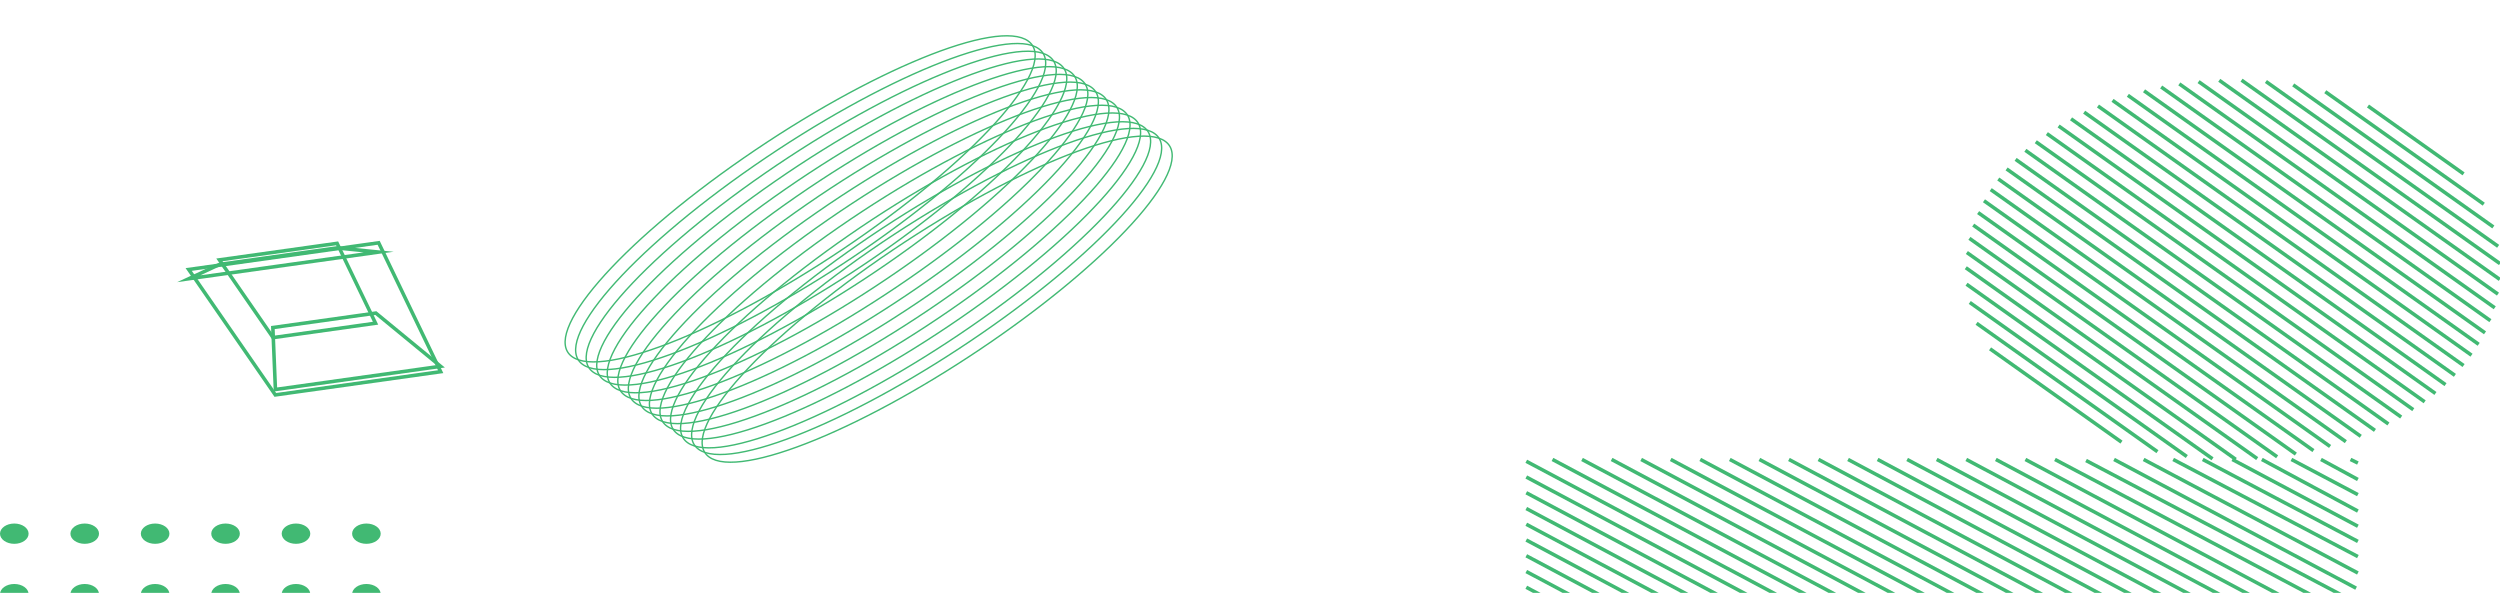<svg width="700" height="166" viewBox="0 0 700 166" fill="none" xmlns="http://www.w3.org/2000/svg">
<path d="M557.218 97.676L594.016 123.796" stroke="#41B973" stroke-miterlimit="10"/>
<path d="M553.446 90.527L604.087 126.473" stroke="#41B973" stroke-miterlimit="10"/>
<path d="M551.532 84.693L612.306 127.83" stroke="#41B973" stroke-miterlimit="10"/>
<path d="M550.633 79.585L619.504 128.47" stroke="#41B973" stroke-miterlimit="10"/>
<path d="M550.421 74.966L626.009 128.621" stroke="#41B973" stroke-miterlimit="10"/>
<path d="M550.718 70.703L632.017 128.41" stroke="#41B973" stroke-miterlimit="10"/>
<path d="M551.435 66.74L637.599 127.901" stroke="#41B973" stroke-miterlimit="10"/>
<path d="M552.498 63.023L642.835 127.146" stroke="#41B973" stroke-miterlimit="10"/>
<path d="M553.871 59.526L647.761 126.171" stroke="#41B973" stroke-miterlimit="10"/>
<path d="M555.511 56.215L652.42 125.008" stroke="#41B973" stroke-miterlimit="10"/>
<path d="M557.4 53.086L656.836 123.667" stroke="#41B973" stroke-miterlimit="10"/>
<path d="M559.514 50.119L661.016 122.163" stroke="#41B973" stroke-miterlimit="10"/>
<path d="M561.846 47.299L664.988 120.511" stroke="#41B973" stroke-miterlimit="10"/>
<path d="M564.373 44.625L668.754 118.712" stroke="#41B973" stroke-miterlimit="10"/>
<path d="M567.101 42.085L672.332 116.78" stroke="#41B973" stroke-miterlimit="10"/>
<path d="M570.022 39.685L675.716 114.707" stroke="#41B973" stroke-miterlimit="10"/>
<path d="M573.12 37.412L678.91 112.508" stroke="#41B973" stroke-miterlimit="10"/>
<path d="M576.413 35.278L681.923 110.171" stroke="#41B973" stroke-miterlimit="10"/>
<path d="M579.893 33.273L684.742 107.701" stroke="#41B973" stroke-miterlimit="10"/>
<path d="M583.562 31.41L687.372 105.096" stroke="#41B973" stroke-miterlimit="10"/>
<path d="M587.431 29.686L689.801 102.351" stroke="#41B973" stroke-miterlimit="10"/>
<path d="M591.507 28.102L692.024 99.456" stroke="#41B973" stroke-miterlimit="10"/>
<path d="M595.802 26.685L694.029 96.409" stroke="#41B973" stroke-miterlimit="10"/>
<path d="M600.333 25.426L695.803 93.192" stroke="#41B973" stroke-miterlimit="10"/>
<path d="M605.126 24.356L697.31 89.79" stroke="#41B973" stroke-miterlimit="10"/>
<path d="M610.204 23.489L698.53 86.185" stroke="#41B973" stroke-miterlimit="10"/>
<path d="M615.604 22.853L699.429 82.353" stroke="#41B973" stroke-miterlimit="10"/>
<path d="M621.393 22.485L699.945 78.244" stroke="#41B973" stroke-miterlimit="10"/>
<path d="M627.631 22.442L700 73.815" stroke="#41B973" stroke-miterlimit="10"/>
<path d="M634.458 22.818L699.478 68.97" stroke="#41B973" stroke-miterlimit="10"/>
<path d="M642.1 23.773L698.135 63.544" stroke="#41B973" stroke-miterlimit="10"/>
<path d="M651.078 25.672L695.457 57.172" stroke="#41B973" stroke-miterlimit="10"/>
<path d="M663.037 29.685L689.801 48.683" stroke="#41B973" stroke-miterlimit="10"/>
<path d="M8.006 149.431C8.006 147.861 6.214 146.589 4.003 146.589C1.792 146.589 0 147.861 0 149.431C0 150.999 1.792 152.272 4.003 152.272C6.214 152.272 8.006 150.999 8.006 149.431Z" fill="#41B973"/>
<path d="M27.723 149.43C27.723 147.861 25.931 146.589 23.72 146.589C21.51 146.589 19.718 147.861 19.718 149.43C19.718 151 21.51 152.272 23.72 152.272C25.931 152.272 27.723 151 27.723 149.43Z" fill="#41B973"/>
<path d="M47.44 149.431C47.44 147.861 45.648 146.589 43.437 146.589C41.226 146.589 39.434 147.861 39.434 149.431C39.434 151 41.226 152.272 43.437 152.272C45.648 152.272 47.44 151 47.44 149.431Z" fill="#41B973"/>
<path d="M67.156 149.431C67.156 147.861 65.364 146.589 63.153 146.589C60.943 146.589 59.151 147.861 59.151 149.431C59.151 151 60.943 152.272 63.153 152.272C65.364 152.272 67.156 151 67.156 149.431Z" fill="#41B973"/>
<path d="M86.879 149.431C86.879 147.861 85.087 146.589 82.876 146.589C80.666 146.589 78.874 147.861 78.874 149.431C78.874 151 80.666 152.272 82.876 152.272C85.087 152.272 86.879 151 86.879 149.431Z" fill="#41B973"/>
<path d="M106.596 149.431C106.596 147.861 104.804 146.589 102.593 146.589C100.383 146.589 98.591 147.861 98.591 149.431C98.591 151 100.383 152.272 102.593 152.272C104.804 152.272 106.596 151 106.596 149.431Z" fill="#41B973"/>
<path d="M8.006 166.358C8.006 164.789 6.214 163.516 4.003 163.516C1.792 163.516 0 164.789 0 166.358C0 167.926 1.792 169.199 4.003 169.199C6.214 169.199 8.006 167.926 8.006 166.358Z" fill="#41B973"/>
<path d="M27.723 166.358C27.723 164.788 25.931 163.516 23.72 163.516C21.51 163.516 19.718 164.788 19.718 166.358C19.718 167.927 21.51 169.199 23.72 169.199C25.931 169.199 27.723 167.927 27.723 166.358Z" fill="#41B973"/>
<path d="M47.44 166.357C47.44 164.788 45.648 163.516 43.437 163.516C41.227 163.516 39.434 164.788 39.434 166.357C39.434 167.927 41.227 169.199 43.437 169.199C45.648 169.199 47.44 167.927 47.44 166.357Z" fill="#41B973"/>
<path d="M67.156 166.357C67.156 164.788 65.364 163.516 63.153 163.516C60.943 163.516 59.151 164.788 59.151 166.357C59.151 167.927 60.943 169.199 63.153 169.199C65.364 169.199 67.156 167.927 67.156 166.357Z" fill="#41B973"/>
<path d="M86.879 166.357C86.879 164.788 85.087 163.516 82.876 163.516C80.666 163.516 78.874 164.788 78.874 166.357C78.874 167.927 80.666 169.199 82.876 169.199C85.087 169.199 86.879 167.927 86.879 166.357Z" fill="#41B973"/>
<path d="M106.596 166.357C106.596 164.788 104.804 163.516 102.593 163.516C100.383 163.516 98.591 164.788 98.591 166.357C98.591 167.927 100.383 169.199 102.593 169.199C104.804 169.199 106.596 167.927 106.596 166.357Z" fill="#41B973"/>
<path d="M106.013 70.58L52.848 78.046L61.487 74.039L94.362 69.423L106.013 70.58Z" stroke="#41B973" stroke-miterlimit="10"/>
<path d="M123.365 102.564L77.117 109.058L76.398 91.712L105.236 87.665L123.365 102.564Z" stroke="#41B973" stroke-miterlimit="10"/>
<path d="M123.384 104.074L77.092 110.574L52.835 75.457L106.027 67.988L123.384 104.074Z" stroke="#41B973" stroke-miterlimit="10"/>
<path d="M105.151 90.5L76.464 94.527L61.435 72.765L94.392 68.138L105.151 90.5Z" stroke="#41B973" stroke-miterlimit="10"/>
<path d="M427.359 164.436L437.8 170" stroke="#41B973" stroke-miterlimit="10"/>
<path d="M427.359 160.029L446.069 170" stroke="#41B973" stroke-miterlimit="10"/>
<path d="M427.359 155.617L454.347 170" stroke="#41B973" stroke-miterlimit="10"/>
<path d="M427.359 151.206L462.624 170" stroke="#41B973" stroke-miterlimit="10"/>
<path d="M427.359 146.795L470.901 170" stroke="#41B973" stroke-miterlimit="10"/>
<path d="M427.359 142.384L479.179 170" stroke="#41B973" stroke-miterlimit="10"/>
<path d="M427.359 137.973L487.448 170" stroke="#41B973" stroke-miterlimit="10"/>
<path d="M427.359 133.561L495.725 170" stroke="#41B973" stroke-miterlimit="10"/>
<path d="M427.359 129.154L504.012 170" stroke="#41B973" stroke-miterlimit="10"/>
<path d="M434.69 128.65L512.281 170" stroke="#41B973" stroke-miterlimit="10"/>
<path d="M442.967 128.65L520.558 170" stroke="#41B973" stroke-miterlimit="10"/>
<path d="M451.244 128.65L528.835 170" stroke="#41B973" stroke-miterlimit="10"/>
<path d="M459.523 128.65L537.113 170" stroke="#41B973" stroke-miterlimit="10"/>
<path d="M467.8 128.65L545.39 170" stroke="#41B973" stroke-miterlimit="10"/>
<path d="M476.068 128.65L553.659 170" stroke="#41B973" stroke-miterlimit="10"/>
<path d="M484.347 128.65L561.937 170" stroke="#41B973" stroke-miterlimit="10"/>
<path d="M492.624 128.65L570.214 170" stroke="#41B973" stroke-miterlimit="10"/>
<path d="M500.901 128.65L578.491 170" stroke="#41B973" stroke-miterlimit="10"/>
<path d="M509.178 128.65L586.77 170" stroke="#41B973" stroke-miterlimit="10"/>
<path d="M517.456 128.65L595.047 170" stroke="#41B973" stroke-miterlimit="10"/>
<path d="M525.733 128.65L603.316 170" stroke="#41B973" stroke-miterlimit="10"/>
<path d="M534.002 128.65L611.602 170" stroke="#41B973" stroke-miterlimit="10"/>
<path d="M542.28 128.65L619.871 170" stroke="#41B973" stroke-miterlimit="10"/>
<path d="M550.557 128.65L628.148 170" stroke="#41B973" stroke-miterlimit="10"/>
<path d="M558.835 128.65L636.426 170" stroke="#41B973" stroke-miterlimit="10"/>
<path d="M567.113 128.65L644.703 170" stroke="#41B973" stroke-miterlimit="10"/>
<path d="M575.39 128.65L652.247 169.292" stroke="#41B973" stroke-miterlimit="10"/>
<path d="M584.09 128.944L656.724 167.168" stroke="#41B973" stroke-miterlimit="10"/>
<path d="M591.937 128.651L659.709 164.692" stroke="#41B973" stroke-miterlimit="10"/>
<path d="M600.214 128.65L660.207 160.443" stroke="#41B973" stroke-miterlimit="10"/>
<path d="M608.491 128.65L660.207 155.843" stroke="#41B973" stroke-miterlimit="10"/>
<path d="M616.769 128.65L660.207 151.596" stroke="#41B973" stroke-miterlimit="10"/>
<path d="M625.046 128.65L660.207 147.349" stroke="#41B973" stroke-miterlimit="10"/>
<path d="M633.315 128.65L660.207 143.102" stroke="#41B973" stroke-miterlimit="10"/>
<path d="M641.593 128.65L660.207 138.5" stroke="#41B973" stroke-miterlimit="10"/>
<path d="M649.87 128.65L660.207 134.254" stroke="#41B973" stroke-miterlimit="10"/>
<path d="M658.148 128.65L660.207 129.652" stroke="#41B973" stroke-miterlimit="10"/>
<path d="M239.768 67.194C275.052 42.801 296.615 17.871 287.929 11.513C279.244 5.155 243.6 19.775 208.316 44.169C173.032 68.562 151.47 93.492 160.155 99.85C168.84 106.209 204.484 91.588 239.768 67.194Z" stroke="#41B973" stroke-width="0.4" stroke-miterlimit="10"/>
<path d="M242.712 69.354C277.996 44.96 299.559 20.03 290.874 13.672C282.189 7.314 246.545 21.934 211.261 46.328C175.977 70.722 154.414 95.651 163.099 102.009C171.785 108.368 207.429 93.747 242.712 69.354Z" stroke="#41B973" stroke-width="0.4" stroke-miterlimit="10"/>
<path d="M245.666 71.515C280.95 47.121 302.512 22.192 293.827 15.834C285.142 9.475 249.498 24.096 214.214 48.489C178.93 72.883 157.367 97.813 166.053 104.171C174.738 110.529 210.382 95.909 245.666 71.515Z" stroke="#41B973" stroke-width="0.4" stroke-miterlimit="10"/>
<path d="M248.619 73.68C283.903 49.287 305.465 24.357 296.78 17.999C288.095 11.64 252.451 26.261 217.167 50.655C181.883 75.048 160.321 99.978 169.006 106.336C177.691 112.694 213.335 98.074 248.619 73.68Z" stroke="#41B973" stroke-width="0.4" stroke-miterlimit="10"/>
<path d="M251.568 75.837C286.852 51.443 308.414 26.514 299.729 20.155C291.044 13.797 255.4 28.418 220.116 52.811C184.832 77.205 163.269 102.134 171.955 108.493C180.64 114.851 216.284 100.231 251.568 75.837Z" stroke="#41B973" stroke-width="0.4" stroke-miterlimit="10"/>
<path d="M254.521 77.999C289.805 53.605 311.367 28.675 302.682 22.317C293.997 15.959 258.353 30.579 223.069 54.973C187.785 79.367 166.223 104.296 174.908 110.654C183.593 117.013 219.237 102.392 254.521 77.999Z" stroke="#41B973" stroke-width="0.4" stroke-miterlimit="10"/>
<path d="M257.47 80.154C292.754 55.761 314.316 30.831 305.631 24.473C296.946 18.114 261.302 32.735 226.018 57.129C190.734 81.522 169.171 106.452 177.857 112.81C186.542 119.169 222.186 104.548 257.47 80.154Z" stroke="#41B973" stroke-width="0.4" stroke-miterlimit="10"/>
<path d="M260.423 82.32C295.707 57.927 317.269 32.997 308.584 26.639C299.899 20.28 264.255 34.901 228.971 59.295C193.687 83.688 172.125 108.618 180.81 114.976C189.495 121.335 225.139 106.714 260.423 82.32Z" stroke="#41B973" stroke-width="0.4" stroke-miterlimit="10"/>
<path d="M263.372 84.477C298.656 60.083 320.218 35.154 311.533 28.796C302.848 22.437 267.204 37.058 231.92 61.452C196.636 85.845 175.074 110.775 183.759 117.133C192.444 123.491 228.088 108.871 263.372 84.477Z" stroke="#41B973" stroke-width="0.4" stroke-miterlimit="10"/>
<path d="M266.331 86.638C301.615 62.245 323.178 37.315 314.493 30.957C305.807 24.598 270.163 39.219 234.879 63.613C199.595 88.006 178.033 112.936 186.718 119.294C195.403 125.652 231.047 111.032 266.331 86.638Z" stroke="#41B973" stroke-width="0.4" stroke-miterlimit="10"/>
<path d="M269.285 88.804C304.568 64.41 326.131 39.481 317.446 33.122C308.761 26.764 273.117 41.384 237.833 65.778C202.549 90.172 180.986 115.101 189.671 121.46C198.357 127.818 234.001 113.197 269.285 88.804Z" stroke="#41B973" stroke-width="0.4" stroke-miterlimit="10"/>
<path d="M272.093 91.26C307.377 66.867 328.94 41.937 320.254 35.579C311.569 29.221 275.925 43.841 240.641 68.235C205.357 92.628 183.795 117.558 192.48 123.916C201.165 130.274 236.809 115.654 272.093 91.26Z" stroke="#41B973" stroke-width="0.4" stroke-miterlimit="10"/>
<path d="M275.187 93.122C310.471 68.728 332.033 43.798 323.348 37.44C314.663 31.082 279.019 45.702 243.735 70.096C208.451 94.49 186.888 119.419 195.573 125.777C204.259 132.136 239.903 117.515 275.187 93.122Z" stroke="#41B973" stroke-width="0.4" stroke-miterlimit="10"/>
<path d="M278.135 95.278C313.419 70.885 334.982 45.955 326.297 39.597C317.612 33.239 281.968 47.859 246.684 72.253C211.4 96.646 189.837 121.576 198.522 127.934C207.207 134.293 242.851 119.672 278.135 95.278Z" stroke="#41B973" stroke-width="0.4" stroke-miterlimit="10"/>
</svg>
